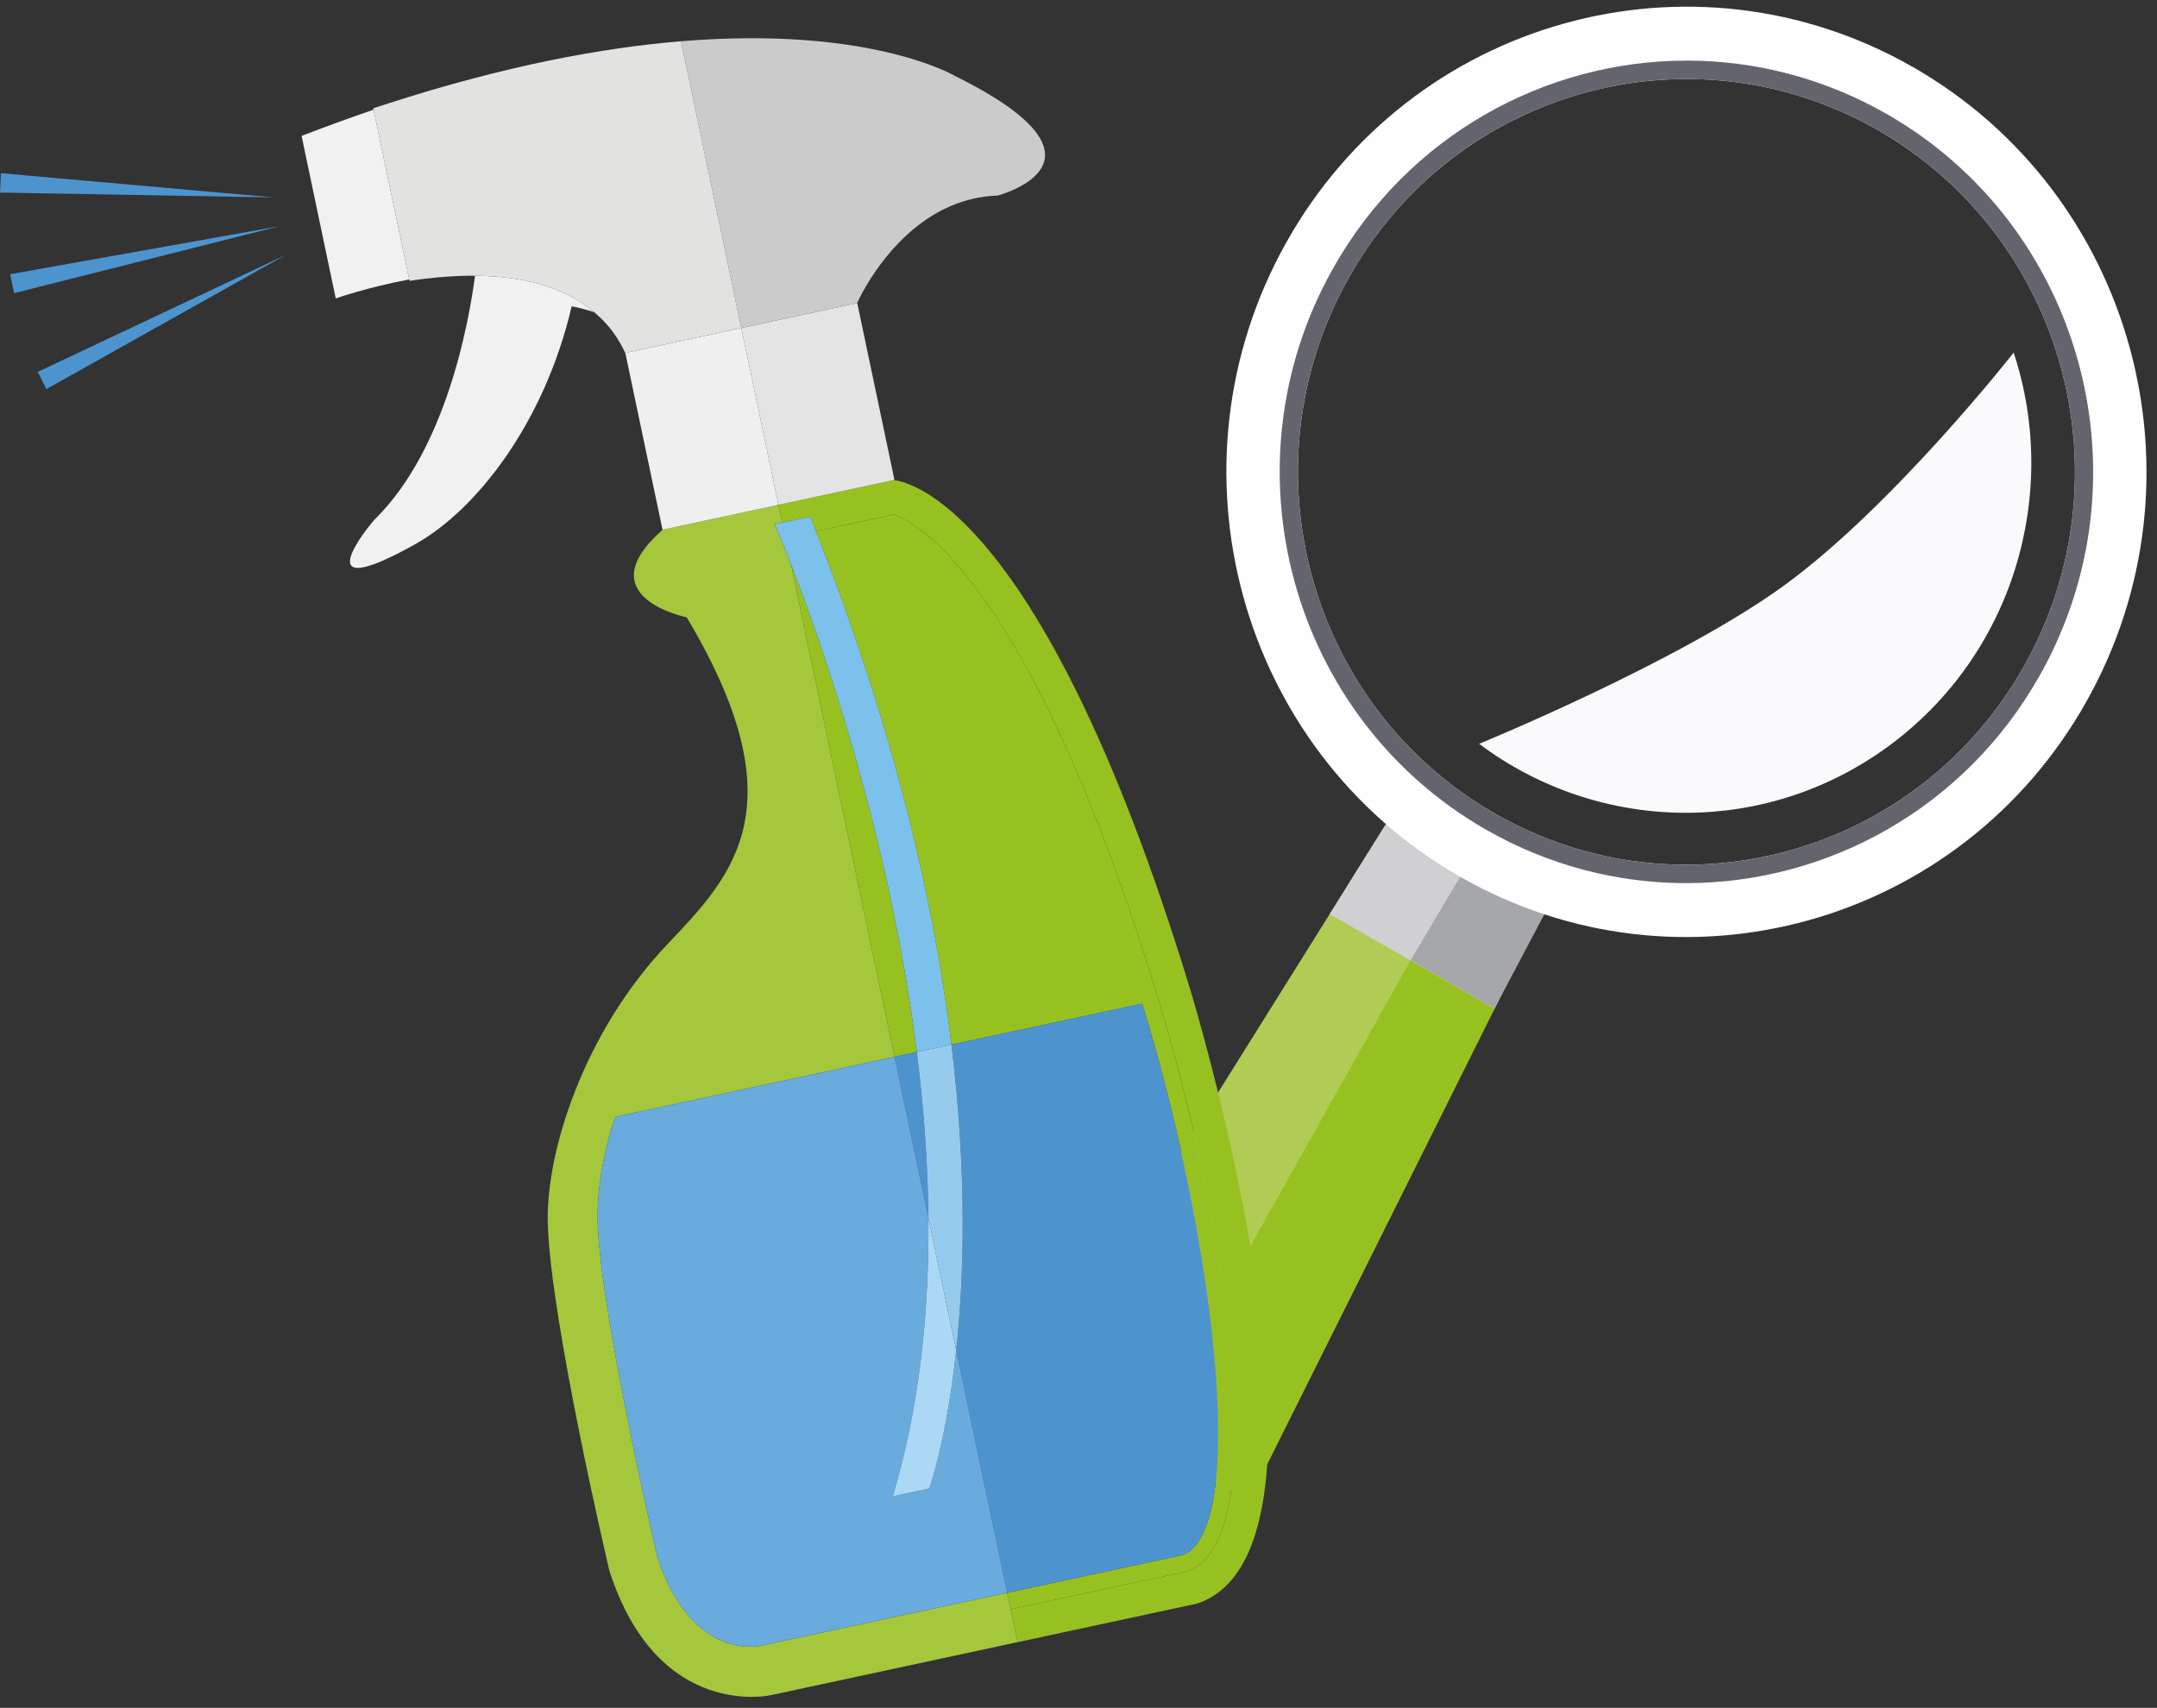 <svg xmlns="http://www.w3.org/2000/svg" width="173" height="137" viewBox="0 0 173 137">
  <rect x="0" y="0" width="173" height="137" fill="#333333" stroke="none"/>
  <g fill="none" fill-rule="evenodd" transform="translate(0 -2)">
    <g transform="translate(82.74 64.587)">
      <path fill="#B0CC54" d="M42.159,8.231 L18.247,56.156 C17.753,57.041 16.645,57.353 15.77,56.851 L2.191,49.067 C1.316,48.565 1.007,47.439 1.504,46.559 L29.878,1.192 L42.159,8.231 Z"/>
      <path fill="#97C121" d="M31.94,11.7 L25.584,8.056 L29.879,1.192 L42.159,8.231 L18.248,56.156 C17.754,57.041 16.646,57.353 15.771,56.851 L8.856,52.885 L31.94,11.7 Z"/>
    </g>
    <polygon fill="#D0CFD2" points="106.644 75.332 112.618 65.78 124.899 72.819 119.862 82.911"/>
    <polygon fill="#A5A7AA" points="113.136 79.037 118.865 69.378 125.121 72.966 119.868 82.899"/>
    <g transform="translate(22.565 1.194)">
      <path fill="#FEFEFE" d="M80.596,20.262 C70.552,38.19 76.778,60.958 94.504,71.119 C112.228,81.279 134.743,74.983 144.789,57.058 C154.838,39.131 148.61,16.36 130.884,6.199 C113.158,-3.961 90.645,2.335 80.596,20.262 M85.591,23.123 C94.073,7.982 113.085,2.667 128.056,11.248 C143.027,19.826 148.282,39.057 139.797,54.195 C131.313,69.336 112.3,74.651 97.33,66.07 C82.361,57.492 77.106,38.261 85.591,23.123"/>
      <path fill="#64646E" d="M112.666,70.173 C107.461,70.173 102.183,68.851 97.332,66.07 C82.361,57.491 77.106,38.261 85.59,23.122 C91.322,12.891 101.867,7.145 112.721,7.145 C117.926,7.145 123.202,8.466 128.056,11.248 C143.026,19.826 148.282,39.057 139.797,54.195 C134.063,64.427 123.52,70.173 112.666,70.173 M112.724,5.667 C101.358,5.667 90.324,11.681 84.319,22.392 C75.436,38.243 80.942,58.371 96.612,67.355 C101.692,70.266 107.215,71.651 112.664,71.651 C124.029,71.651 135.066,65.636 141.068,54.925 C149.949,39.077 144.448,18.946 128.778,9.962 C123.698,7.051 118.172,5.667 112.724,5.667"/>
      <path fill="#FAFAFC" d="M138.94,29.094 C138.94,29.094 129.342,41.324 120.629,47.699 C112.18,53.883 96.068,60.474 96.068,60.474 C100.907,64.112 106.747,66.009 112.644,66.009 C118.278,66.009 123.967,64.277 128.878,60.682 C138.935,53.318 142.666,40.406 138.94,29.094"/>
      <path fill="#97C121" d="M40.172,42.734 L42.431,42.249 C42.589,42.645 42.722,43.025 42.872,43.418 L49.11,42.077 C50.66,42.574 59.957,46.93 70.324,80.916 C75.524,97.908 79.857,124.143 72.744,126.838 L58.493,129.904 L59.047,132.541 L73.463,129.442 C86.629,125.015 72.877,80.118 72.877,80.118 C60.443,39.364 49.073,39.326 49.073,39.326 L39.871,41.303 L40.172,42.734 Z"/>
      <path fill="#A4C73C" d="M39.871,41.302 L30.582,43.301 C24.442,48.697 32.513,50.33 32.513,50.33 C41.581,65.529 36.188,71.049 30.973,76.544 C24.246,83.616 21.19,93.269 21.371,98.987 C21.614,106.901 26.31,126.817 26.31,126.817 C30.216,138.92 39.312,136.782 39.312,136.782 L59.047,132.54 L58.493,129.903 L58.215,128.582 L38.465,132.827 C37.903,132.946 32.824,133.752 30.161,125.716 C29.835,124.312 25.588,105.94 25.37,98.863 C25.304,96.7 25.718,93.404 26.791,90.396 L49.178,85.584 L40.869,46.044 C40.543,45.215 40.273,44.536 40.06,44.021 C39.759,43.275 39.578,42.862 39.578,42.862 L40.172,42.733 L39.871,41.302 Z"/>
      <path fill="#97C121" d="M50.965,85.2 C48.786,67.853 43.361,52.464 40.868,46.046 L49.177,85.583 L50.965,85.2 Z"/>
      <path fill="#97C121" d="M53.745,84.603 L69.045,81.314 C74.912,100.451 77.544,123.325 72.354,125.542 L58.216,128.582 L58.492,129.903 L72.743,126.84 C79.856,124.142 75.526,97.907 70.323,80.916 C59.956,46.929 50.659,42.573 49.112,42.076 L42.874,43.418 C49.21,59.469 52.379,73.296 53.745,84.603"/>
      <path fill="#F1F1F1" d="M1.623 11.707L4.363 24.746C4.363 24.746 6.841 23.866 10.255 23.222L7.395 9.607C5.527 10.246 3.609 10.944 1.623 11.707M15.535 22.929C15.031 26.736 13.216 36.759 7.587 42.376 6.915 43.045 1.753 49.494 10.749 44.453 15.706 41.681 21.134 34.637 23.283 25.381 23.283 25.381 24.113 25.521 25.101 25.853 22.573 23.68 19.048 22.947 15.535 22.929"/>
    </g>
    <polygon fill="#E5E4E4" points="62.437 42.497 71.638 40.519 71.739 40.499 68.755 26.309 68.745 26.311 59.456 28.309"/>
    <polygon fill="#EFEFEF" points="59.455 28.309 51.447 30.03 51.397 30.041 50.153 30.309 53.137 44.497 53.147 44.494 62.436 42.496"/>
    <g transform="translate(27.58 3.73)">
      <path fill="#CCCBCB" d="M52.42,13.959 C52.42,13.959 62.938,11.263 49.043,4.379 C49.043,4.379 42.286,0.317 27.042,1.579 L31.876,24.578 L41.165,22.58 C41.165,22.58 41.438,21.951 41.997,21.026 C43.469,18.589 46.897,14.146 52.42,13.959"/>
      <path fill="#E2E2E1" d="M3.631,6.544 C3.208,6.681 2.789,6.81 2.355,6.957 L2.38,7.071 L5.241,20.688 L5.263,20.8 C5.697,20.734 6.144,20.675 6.59,20.62 C7.279,20.536 7.979,20.473 8.696,20.435 C9.137,20.409 9.586,20.391 10.037,20.386 C10.2,20.384 10.358,20.394 10.521,20.394 C14.034,20.412 17.559,21.145 20.086,23.318 C20.758,23.896 21.378,24.55 21.887,25.351 C22.13,25.734 22.365,26.142 22.563,26.581 L22.573,26.579 L23.817,26.31 L23.867,26.3 L31.875,24.578 L27.041,1.579 C20.731,2.101 12.981,3.529 3.631,6.544"/>
      <path fill="#4D94CF" d="M53.2 126.045L67.341 123.005C72.529 120.791 69.896 97.917 64.029 78.777L48.73 82.066C49.983 92.419 49.745 100.642 49.111 106.586L53.2 126.045zM46.881 95.98C46.844 91.491 46.5 87.016 45.951 82.665L44.164 83.047 46.881 95.98z"/>
      <path fill="#6AABDD" d="M46.958,117.676 L44.022,118.308 C46.158,111.19 46.95,103.567 46.882,95.981 L44.165,83.048 L21.777,87.861 C20.704,90.869 20.288,94.165 20.356,96.325 C20.571,103.405 24.821,121.774 25.147,123.181 C27.81,131.217 32.89,130.408 33.449,130.291 L53.201,126.047 L49.111,106.587 C48.332,113.84 46.958,117.676 46.958,117.676"/>
      <path fill="#7CC1EB" d="M37.859 40.881C37.706 40.488 37.576 40.11 37.415 39.712L35.159 40.197 35.412 41.406 37.859 40.881zM35.854 43.509C38.346 49.927 43.772 65.319 45.95 82.663L48.731 82.067C47.364 70.761 44.195 56.933 37.859 40.882L35.412 41.407 35.854 43.509zM34.564 40.325C34.564 40.325 34.744 40.739 35.045 41.487 35.258 42.002 35.529 42.679 35.853 43.51L35.411 41.408 35.158 40.199 34.564 40.325z"/>
      <path fill="#ABD9F5" d="M46.958,117.676 C46.958,117.676 48.332,113.84 49.111,106.587 L46.882,95.981 C46.95,103.567 46.158,111.19 44.022,118.308 L46.958,117.676 Z"/>
      <path fill="#97CBEE" d="M49.111,106.587 C49.748,100.643 49.983,92.417 48.73,82.067 L45.952,82.665 C46.501,87.016 46.842,91.492 46.882,95.98 L49.111,106.587 Z"/>
    </g>
    <polygon fill="#4D94CF" points=".815 23.997 1.133 25.516 22.427 20.143"/>
    <polygon fill="#4D94CF" points="3.024 31.834 3.718 33.214 22.914 22.452"/>
    <polygon fill="#4D94CF" points="0 17.448 21.943 17.836 .078 15.896"/>
  </g>
</svg>
